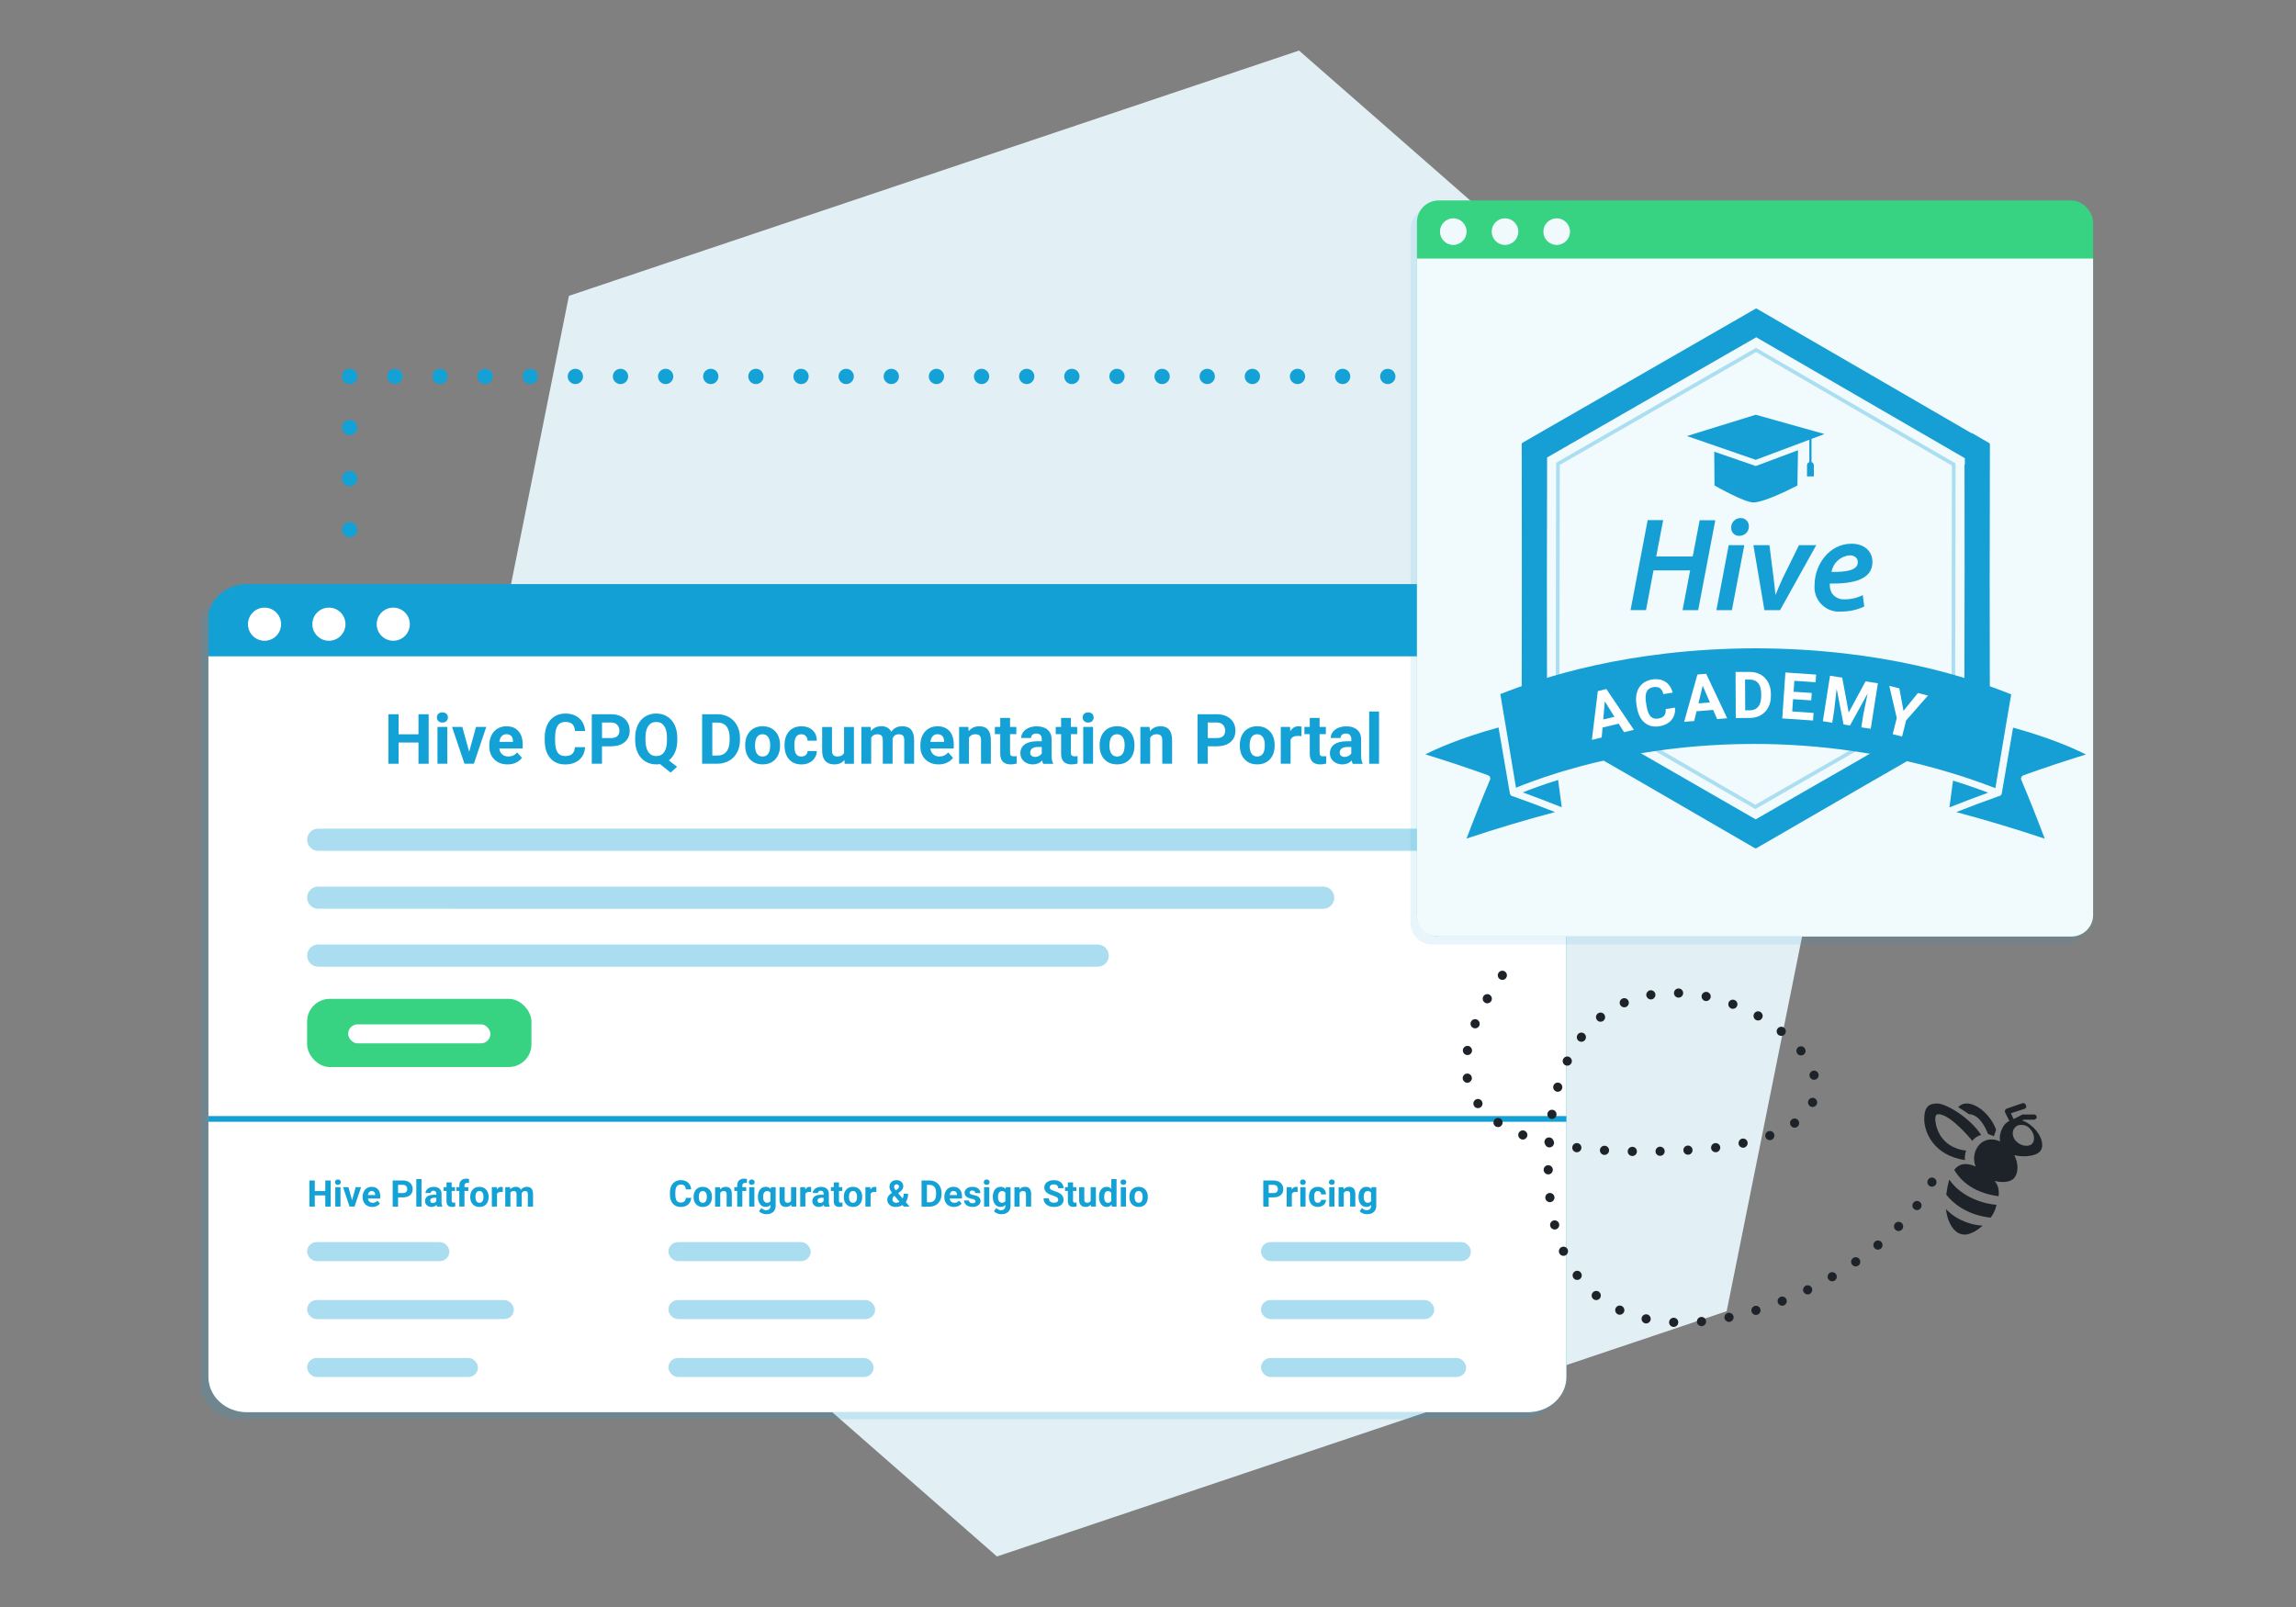 <?xml version="1.0" encoding="UTF-8"?>
<svg xmlns="http://www.w3.org/2000/svg" xmlns:xlink="http://www.w3.org/1999/xlink" id="Layer_1" version="1.1" viewBox="0 0 750 525">
  <rect x="0" y="0" width="750" height="525" fill="#808080" stroke="none"/>
  <defs>
    <style>
      .st0 {
        fill: none;
      }

      .st1 {
        fill: #f0f9fc;
      }

      .st2 {
        isolation: isolate;
        opacity: .1;
      }

      .st3 {
        fill: #f1fafd;
      }

      .st4 {
        fill: #aadef0;
      }

      .st5 {
        fill: #fff;
      }

      .st6 {
        fill: #13a0d5;
      }

      .st7 {
        fill: #159fd4;
      }

      .st8 {
        fill: #13a1d6;
      }

      .st9 {
        fill: #37d282;
      }

      .st10 {
        opacity: .15;
      }

      .st11 {
        fill: #e2f0f6;
      }

      .st12 {
        fill: #a9ddef;
      }

      .st13 {
        fill: #1e2329;
      }

      .st14 {
        clip-path: url(#clippath);
      }
    </style>
    <clipPath id="clippath">
      <rect class="st0" x="65.64" y="193.04" width="443.59" height="270.55"></rect>
    </clipPath>
  </defs>
  <g id="hexa">
    <path class="st11" d="M185.84,96.65L424.34,16.52l189.22,165.73-49.53,246.11-238.37,80.13-189.22-165.73,49.4-246.11Z"></path>
  </g>
  <g>
    <g id="Group_8425" class="st10">
      <g id="Group_8424">
        <g class="st14">
          <g id="Group_8423">
            <g id="Path_16850">
              <path class="st8" d="M509.23,204.54v247.55c0,6.35-5.64,11.5-12.59,11.5H78.23c-6.95,0-12.59-5.15-12.59-11.5v-247.55c0-6.35,5.64-11.5,12.59-11.5h418.42c6.95,0,12.59,5.15,12.59,11.5"></path>
            </g>
            <g id="Path_16851">
              <path class="st8" d="M509.23,216.66v235.44c0,6.35-5.64,11.5-12.59,11.5H78.23c-6.95,0-12.59-5.15-12.59-11.5v-235.44h443.59Z"></path>
            </g>
            <g id="Path_16852">
              <path class="st8" d="M89.38,205.01c0,2.73-2.42,4.95-5.41,4.95s-5.41-2.21-5.41-4.95,2.42-4.95,5.41-4.95,5.41,2.21,5.41,4.95h0"></path>
            </g>
            <g id="Path_16853">
              <path class="st8" d="M110.41,205.01c0,2.73-2.42,4.95-5.41,4.95s-5.41-2.21-5.41-4.95,2.42-4.95,5.41-4.95h0c2.99,0,5.41,2.21,5.41,4.95h0"></path>
            </g>
            <g id="Path_16854">
              <path class="st8" d="M131.44,205.01c0,2.73-2.42,4.95-5.41,4.95s-5.41-2.21-5.41-4.95,2.42-4.95,5.41-4.95h0c2.99,0,5.41,2.21,5.41,4.95h0"></path>
            </g>
          </g>
        </g>
      </g>
    </g>
    <g id="Path_16855">
      <path class="st6" d="M511.67,202.31v247.55c0,6.35-5.64,11.5-12.59,11.5H80.67c-6.95,0-12.59-5.15-12.59-11.5v-247.55c0-6.35,5.64-11.5,12.59-11.5h418.42c6.95,0,12.59,5.15,12.59,11.5"></path>
    </g>
    <g id="Path_16856">
      <path class="st5" d="M511.67,214.43v235.44c0,6.35-5.64,11.5-12.59,11.5H80.67c-6.95,0-12.59-5.15-12.59-11.5v-235.44h443.59Z"></path>
    </g>
    <g id="Path_16857">
      <path class="st5" d="M91.82,203.92c0,2.99-2.42,5.41-5.41,5.41s-5.41-2.42-5.41-5.41,2.42-5.41,5.41-5.41,5.41,2.42,5.41,5.41h0"></path>
    </g>
    <g id="Path_16858">
      <path class="st5" d="M112.85,203.92c0,2.99-2.42,5.41-5.41,5.41s-5.41-2.42-5.41-5.41,2.42-5.41,5.41-5.41h0c2.99,0,5.41,2.42,5.41,5.41h0"></path>
    </g>
    <g id="Path_16859">
      <path class="st5" d="M133.87,203.92c0,2.99-2.42,5.41-5.41,5.41s-5.41-2.42-5.41-5.41,2.42-5.41,5.41-5.41h0c2.99,0,5.41,2.42,5.41,5.41h0"></path>
    </g>
  </g>
  <g>
    <path class="st8" d="M140.03,249.51h-3.33v-6.93h-6.5v6.93h-3.33v-16.17h3.33v6.55h6.5v-6.55h3.33v16.17Z"></path>
    <path class="st8" d="M142.71,234.39c0-.48.16-.88.48-1.19.32-.31.76-.47,1.32-.47s.98.16,1.31.47c.33.31.49.71.49,1.19s-.17.89-.49,1.2c-.33.31-.76.47-1.31.47s-.98-.16-1.3-.47c-.33-.31-.49-.71-.49-1.2ZM146.12,249.51h-3.22v-12.02h3.22v12.02Z"></path>
    <path class="st8" d="M153.26,245.59l2.23-8.1h3.35l-4.05,12.02h-3.07l-4.05-12.02h3.35l2.23,8.1Z"></path>
    <path class="st8" d="M165.79,249.73c-1.76,0-3.2-.54-4.3-1.62-1.11-1.08-1.66-2.52-1.66-4.32v-.31c0-1.21.23-2.29.7-3.24.47-.95,1.13-1.68,1.98-2.2.85-.51,1.83-.77,2.93-.77,1.64,0,2.94.52,3.88,1.55.94,1.04,1.42,2.51,1.42,4.41v1.31h-7.65c.1.79.42,1.41.94,1.89.52.47,1.18.71,1.98.71,1.24,0,2.2-.45,2.9-1.34l1.58,1.77c-.48.68-1.13,1.21-1.96,1.59-.82.38-1.73.57-2.73.57ZM165.42,239.86c-.64,0-1.15.21-1.55.65-.4.43-.65,1.05-.76,1.85h4.46v-.26c-.01-.71-.21-1.27-.58-1.66-.37-.39-.9-.58-1.58-.58Z"></path>
    <path class="st8" d="M191.12,244.13c-.13,1.74-.77,3.11-1.93,4.11-1.16,1-2.69,1.5-4.58,1.5-2.07,0-3.7-.7-4.89-2.09-1.19-1.4-1.78-3.31-1.78-5.75v-.99c0-1.56.27-2.92.82-4.11s1.33-2.09,2.35-2.73c1.02-.63,2.2-.95,3.55-.95,1.87,0,3.37.5,4.51,1.5,1.14,1,1.8,2.4,1.98,4.21h-3.33c-.08-1.04-.37-1.8-.87-2.27-.5-.47-1.26-.71-2.28-.71-1.11,0-1.94.4-2.49,1.19-.55.8-.83,2.03-.85,3.7v1.22c0,1.75.26,3.02.79,3.83.53.81,1.36,1.21,2.5,1.21,1.03,0,1.8-.24,2.3-.71.51-.47.8-1.2.87-2.18h3.33Z"></path>
    <path class="st8" d="M196.64,243.81v5.7h-3.33v-16.17h6.31c1.21,0,2.28.22,3.2.67s1.63,1.08,2.13,1.89.74,1.75.74,2.79c0,1.58-.54,2.83-1.63,3.75-1.08.91-2.59,1.37-4.5,1.37h-2.92ZM196.64,241.12h2.98c.88,0,1.55-.21,2.02-.62s.69-1.01.69-1.78-.23-1.43-.7-1.92c-.47-.49-1.11-.74-1.93-.76h-3.05v5.08Z"></path>
    <path class="st8" d="M221.24,241.79c0,1.51-.24,2.82-.73,3.94-.49,1.12-1.17,2.01-2.03,2.68l2.69,2.11-2.12,1.88-3.44-2.77c-.39.07-.8.1-1.22.1-1.34,0-2.54-.32-3.59-.97s-1.87-1.56-2.44-2.76c-.58-1.2-.87-2.57-.88-4.13v-.8c0-1.59.29-2.99.86-4.2.57-1.21,1.38-2.14,2.43-2.79,1.05-.65,2.25-.97,3.59-.97s2.54.32,3.59.97c1.05.65,1.86,1.58,2.43,2.79.57,1.21.86,2.61.86,4.19v.72ZM217.87,241.06c0-1.7-.3-2.98-.91-3.87s-1.47-1.32-2.6-1.32-1.98.43-2.59,1.3c-.61.87-.92,2.15-.92,3.83v.79c0,1.65.3,2.93.91,3.84.61.91,1.48,1.37,2.62,1.37s1.98-.44,2.58-1.32c.6-.88.9-2.16.91-3.84v-.79Z"></path>
    <path class="st8" d="M229.35,249.51v-16.17h4.98c1.42,0,2.69.32,3.81.96,1.12.64,2,1.55,2.63,2.73.63,1.18.94,2.52.94,4.03v.74c0,1.5-.31,2.84-.93,4.01s-1.49,2.08-2.62,2.72c-1.13.64-2.4.97-3.81.98h-5.01ZM232.68,236.04v10.8h1.61c1.3,0,2.3-.43,2.99-1.28s1.04-2.07,1.06-3.65v-.85c0-1.64-.34-2.89-1.02-3.74-.68-.85-1.68-1.27-2.99-1.27h-1.64Z"></path>
    <path class="st8" d="M243.42,243.39c0-1.19.23-2.25.69-3.19.46-.93,1.12-1.65,1.98-2.17.86-.51,1.86-.77,3-.77,1.62,0,2.95.5,3.97,1.49s1.6,2.34,1.72,4.04l.02.82c0,1.84-.51,3.32-1.54,4.44s-2.41,1.67-4.14,1.67-3.12-.55-4.15-1.67c-1.03-1.11-1.55-2.62-1.55-4.53v-.14ZM246.63,243.62c0,1.14.21,2.01.64,2.62s1.04.91,1.84.91,1.38-.3,1.82-.89c.44-.6.66-1.55.66-2.87,0-1.12-.22-1.99-.66-2.6-.44-.62-1.05-.92-1.84-.92s-1.39.31-1.82.92c-.43.61-.64,1.56-.64,2.84Z"></path>
    <path class="st8" d="M261.78,247.15c.59,0,1.07-.16,1.44-.49.37-.33.56-.76.58-1.3h3.01c0,.82-.23,1.56-.67,2.24s-1.04,1.2-1.79,1.58-1.6.56-2.52.56c-1.72,0-3.07-.55-4.06-1.64s-1.49-2.6-1.49-4.53v-.21c0-1.85.49-3.33,1.48-4.43.99-1.1,2.34-1.65,4.05-1.65,1.5,0,2.71.43,3.62,1.28.91.86,1.37,1.99,1.38,3.42h-3.01c-.01-.63-.21-1.13-.58-1.52s-.86-.59-1.47-.59c-.75,0-1.31.27-1.69.82-.38.54-.57,1.43-.57,2.65v.33c0,1.24.19,2.13.57,2.67.38.54.95.81,1.72.81Z"></path>
    <path class="st8" d="M275.84,248.29c-.79.96-1.89,1.44-3.29,1.44-1.29,0-2.27-.37-2.95-1.11s-1.02-1.83-1.04-3.25v-7.88h3.21v7.77c0,1.25.57,1.88,1.71,1.88s1.84-.38,2.24-1.13v-8.52h3.22v12.02h-3.02l-.09-1.22Z"></path>
    <path class="st8" d="M284.38,237.49l.1,1.34c.85-1.04,2-1.57,3.45-1.57,1.55,0,2.61.61,3.19,1.83.84-1.22,2.05-1.83,3.61-1.83,1.3,0,2.27.38,2.91,1.14.64.76.96,1.9.96,3.43v7.67h-3.22v-7.66c0-.68-.13-1.18-.4-1.49s-.74-.47-1.41-.47c-.96,0-1.63.46-2,1.38v8.25s-3.2,0-3.2,0v-7.65c0-.7-.14-1.2-.41-1.51-.27-.31-.74-.47-1.4-.47-.91,0-1.57.38-1.98,1.13v8.5h-3.21v-12.02h3.01Z"></path>
    <path class="st8" d="M306.6,249.73c-1.76,0-3.2-.54-4.3-1.62-1.11-1.08-1.66-2.52-1.66-4.32v-.31c0-1.21.23-2.29.7-3.24.47-.95,1.13-1.68,1.98-2.2.85-.51,1.83-.77,2.93-.77,1.64,0,2.94.52,3.88,1.55.94,1.04,1.42,2.51,1.42,4.41v1.31h-7.65c.1.79.42,1.41.94,1.89.52.47,1.18.71,1.98.71,1.24,0,2.2-.45,2.9-1.34l1.58,1.77c-.48.68-1.13,1.21-1.96,1.59-.82.38-1.73.57-2.73.57ZM306.23,239.86c-.64,0-1.15.21-1.55.65-.4.43-.65,1.05-.76,1.85h4.46v-.26c-.01-.71-.21-1.27-.58-1.66-.37-.39-.9-.58-1.58-.58Z"></path>
    <path class="st8" d="M316.32,237.49l.1,1.39c.86-1.07,2.01-1.61,3.45-1.61,1.27,0,2.22.37,2.84,1.12.62.75.94,1.87.96,3.35v7.76h-3.21v-7.69c0-.68-.15-1.18-.44-1.48-.3-.31-.79-.46-1.48-.46-.9,0-1.58.39-2.03,1.16v8.47h-3.21v-12.02h3.02Z"></path>
    <path class="st8" d="M329.94,234.54v2.95h2.05v2.35h-2.05v6c0,.44.08.76.25.96.17.19.5.29.98.29.36,0,.67-.03.94-.08v2.43c-.63.19-1.28.29-1.94.29-2.25,0-3.4-1.14-3.44-3.41v-6.48h-1.75v-2.35h1.75v-2.95h3.21Z"></path>
    <path class="st8" d="M340.75,249.51c-.15-.29-.25-.65-.32-1.08-.78.87-1.79,1.3-3.03,1.3-1.18,0-2.15-.34-2.93-1.02-.77-.68-1.16-1.54-1.16-2.58,0-1.27.47-2.25,1.42-2.93.94-.68,2.31-1.03,4.09-1.03h1.48v-.69c0-.56-.14-1-.43-1.33-.29-.33-.73-.5-1.35-.5-.54,0-.96.13-1.27.39-.31.26-.46.61-.46,1.07h-3.21c0-.7.21-1.34.64-1.93.43-.59,1.04-1.06,1.82-1.39s1.67-.5,2.64-.5c1.48,0,2.66.37,3.53,1.12s1.3,1.79,1.3,3.14v5.21c0,1.14.17,2,.48,2.59v.19h-3.24ZM338.1,247.28c.47,0,.91-.11,1.31-.32.4-.21.7-.49.89-.85v-2.07h-1.2c-1.61,0-2.46.56-2.57,1.67v.19c-.01.4.13.73.41.99.28.26.67.39,1.16.39Z"></path>
    <path class="st8" d="M349.82,234.54v2.95h2.05v2.35h-2.05v6c0,.44.08.76.25.96.17.19.5.29.98.29.36,0,.67-.03.94-.08v2.43c-.63.19-1.28.29-1.94.29-2.25,0-3.4-1.14-3.44-3.41v-6.48h-1.75v-2.35h1.75v-2.95h3.21Z"></path>
    <path class="st8" d="M353.65,234.39c0-.48.16-.88.48-1.19.32-.31.76-.47,1.32-.47s.98.16,1.31.47c.33.31.49.71.49,1.19s-.17.89-.49,1.2c-.33.31-.76.47-1.31.47s-.98-.16-1.3-.47c-.33-.31-.49-.71-.49-1.2ZM357.06,249.51h-3.22v-12.02h3.22v12.02Z"></path>
    <path class="st8" d="M359.2,243.39c0-1.19.23-2.25.69-3.19.46-.93,1.12-1.65,1.98-2.17.86-.51,1.86-.77,3-.77,1.62,0,2.95.5,3.97,1.49s1.6,2.34,1.72,4.04l.02.82c0,1.84-.51,3.32-1.54,4.44s-2.41,1.67-4.14,1.67-3.12-.55-4.15-1.67c-1.03-1.11-1.55-2.62-1.55-4.53v-.14ZM362.41,243.62c0,1.14.21,2.01.64,2.62s1.04.91,1.84.91,1.38-.3,1.82-.89c.44-.6.66-1.55.66-2.87,0-1.12-.22-1.99-.66-2.6-.44-.62-1.05-.92-1.84-.92s-1.39.31-1.82.92c-.43.61-.64,1.56-.64,2.84Z"></path>
    <path class="st8" d="M375.52,237.49l.1,1.39c.86-1.07,2.01-1.61,3.45-1.61,1.27,0,2.22.37,2.84,1.12.62.75.94,1.87.96,3.35v7.76h-3.21v-7.69c0-.68-.15-1.18-.44-1.48-.3-.31-.79-.46-1.48-.46-.9,0-1.58.39-2.03,1.16v8.47h-3.21v-12.02h3.02Z"></path>
    <path class="st8" d="M394.51,243.81v5.7h-3.33v-16.17h6.31c1.21,0,2.28.22,3.2.67s1.63,1.08,2.13,1.89.74,1.75.74,2.79c0,1.58-.54,2.83-1.63,3.75-1.08.91-2.59,1.37-4.5,1.37h-2.92ZM394.51,241.12h2.98c.88,0,1.55-.21,2.02-.62s.69-1.01.69-1.78-.23-1.43-.7-1.92c-.47-.49-1.11-.74-1.93-.76h-3.05v5.08Z"></path>
    <path class="st8" d="M404.99,243.39c0-1.19.23-2.25.69-3.19.46-.93,1.12-1.65,1.98-2.17.86-.51,1.86-.77,3-.77,1.62,0,2.95.5,3.97,1.49s1.6,2.34,1.72,4.04l.02.82c0,1.84-.51,3.32-1.54,4.44s-2.41,1.67-4.14,1.67-3.12-.55-4.15-1.67c-1.03-1.11-1.55-2.62-1.55-4.53v-.14ZM408.2,243.62c0,1.14.21,2.01.64,2.62s1.04.91,1.84.91,1.38-.3,1.82-.89c.44-.6.66-1.55.66-2.87,0-1.12-.22-1.99-.66-2.6-.44-.62-1.05-.92-1.84-.92s-1.39.31-1.82.92c-.43.61-.64,1.56-.64,2.84Z"></path>
    <path class="st8" d="M425.11,240.5c-.44-.06-.82-.09-1.15-.09-1.21,0-2.01.41-2.39,1.23v7.86h-3.21v-12.02h3.03l.09,1.43c.64-1.1,1.54-1.65,2.68-1.65.36,0,.69.05,1,.14l-.04,3.09Z"></path>
    <path class="st8" d="M431.05,234.54v2.95h2.05v2.35h-2.05v6c0,.44.08.76.25.96.17.19.5.29.98.29.36,0,.67-.03.94-.08v2.43c-.63.19-1.28.29-1.94.29-2.25,0-3.4-1.14-3.44-3.41v-6.48h-1.75v-2.35h1.75v-2.95h3.21Z"></path>
    <path class="st8" d="M441.86,249.51c-.15-.29-.25-.65-.32-1.08-.78.87-1.79,1.3-3.03,1.3-1.18,0-2.15-.34-2.93-1.02-.77-.68-1.16-1.54-1.16-2.58,0-1.27.47-2.25,1.42-2.93.94-.68,2.31-1.03,4.09-1.03h1.48v-.69c0-.56-.14-1-.43-1.33-.29-.33-.73-.5-1.35-.5-.54,0-.96.13-1.27.39-.31.26-.46.61-.46,1.07h-3.21c0-.7.21-1.34.64-1.93.43-.59,1.04-1.06,1.82-1.39s1.67-.5,2.64-.5c1.48,0,2.66.37,3.53,1.12s1.3,1.79,1.3,3.14v5.21c0,1.14.17,2,.48,2.59v.19h-3.24ZM439.2,247.28c.47,0,.91-.11,1.31-.32.4-.21.7-.49.89-.85v-2.07h-1.2c-1.61,0-2.46.56-2.57,1.67v.19c-.01.4.13.73.41.99.28.26.67.39,1.16.39Z"></path>
    <path class="st8" d="M450.47,249.51h-3.22v-17.06h3.22v17.06Z"></path>
  </g>
  <g>
    <path class="st12" d="M103.96,270.71h371.83c2-.02,3.63,1.59,3.64,3.59,0,.02,0,.04,0,.05h0c0,2-1.62,3.62-3.62,3.62,0,0-.02,0-.03,0H103.96c-2,0-3.63-1.62-3.64-3.62h0c0-2.01,1.63-3.64,3.64-3.64Z"></path>
    <path class="st12" d="M103.96,289.66h328.25c1.98-.03,3.61,1.55,3.64,3.54,0,.02,0,.04,0,.05h0c.02,2-1.59,3.63-3.59,3.64-.02,0-.04,0-.05,0H103.96c-2.01,0-3.64-1.63-3.64-3.64h0c.01-1.99,1.63-3.6,3.62-3.62l.03.03Z"></path>
    <path class="st12" d="M103.96,308.59h254.59c1.98-.03,3.61,1.55,3.64,3.54,0,.02,0,.04,0,.05h0c.02,2-1.59,3.63-3.59,3.64-.02,0-.04,0-.05,0H103.96c-2.01,0-3.64-1.63-3.64-3.64h0c.01-1.99,1.63-3.6,3.62-3.62l.03.03Z"></path>
    <g>
      <rect class="st9" x="100.32" y="326.32" width="73.28" height="22.28" rx="7.43" ry="7.43"></rect>
      <rect class="st5" x="113.72" y="334.65" width="46.48" height="6.21" rx="3.11" ry="3.11"></rect>
    </g>
  </g>
  <rect class="st6" x="68.08" y="364.61" width="443.59" height="1.87"></rect>
  <g>
    <g>
      <path class="st8" d="M108.02,394.19h-1.76v-3.66h-3.43v3.66h-1.76v-8.53h1.76v3.46h3.43v-3.46h1.76v8.53Z"></path>
      <path class="st8" d="M109.43,386.21c0-.25.08-.46.25-.63s.4-.25.69-.25.52.08.69.25.26.37.26.63-.09.47-.26.63-.4.25-.69.25-.51-.08-.69-.25-.26-.38-.26-.63ZM111.23,394.19h-1.7v-6.34h1.7v6.34Z"></path>
      <path class="st8" d="M115,392.12l1.18-4.27h1.77l-2.14,6.34h-1.62l-2.14-6.34h1.77l1.18,4.27Z"></path>
      <path class="st8" d="M121.61,394.31c-.93,0-1.69-.29-2.27-.86s-.88-1.33-.88-2.28v-.16c0-.64.12-1.21.37-1.71s.59-.89,1.05-1.16.97-.41,1.54-.41c.87,0,1.55.27,2.05.82s.75,1.32.75,2.33v.69h-4.04c.05.41.22.75.5,1s.62.38,1.05.38c.65,0,1.16-.24,1.53-.71l.83.93c-.25.36-.6.64-1.03.84s-.91.3-1.44.3ZM121.41,389.1c-.34,0-.61.11-.82.34s-.34.55-.4.98h2.36v-.14c0-.38-.11-.67-.3-.87s-.47-.31-.83-.31Z"></path>
      <path class="st8" d="M130.03,391.18v3.01h-1.76v-8.53h3.33c.64,0,1.2.12,1.69.35s.86.57,1.12,1,.39.92.39,1.47c0,.84-.29,1.5-.86,1.98s-1.36.72-2.38.72h-1.54ZM130.03,389.76h1.57c.46,0,.82-.11,1.06-.33s.37-.53.37-.94-.12-.76-.37-1.01-.59-.39-1.02-.4h-1.61v2.68Z"></path>
      <path class="st8" d="M137.69,394.19h-1.7v-9h1.7v9Z"></path>
      <path class="st8" d="M142.76,394.19c-.08-.15-.13-.34-.17-.57-.41.46-.94.69-1.6.69-.62,0-1.14-.18-1.54-.54s-.61-.81-.61-1.36c0-.67.25-1.19.75-1.55s1.22-.54,2.16-.54h.78v-.36c0-.29-.08-.53-.23-.7s-.39-.26-.71-.26c-.29,0-.51.07-.67.21s-.24.32-.24.56h-1.69c0-.37.11-.71.34-1.02s.55-.56.96-.74.88-.27,1.39-.27c.78,0,1.4.2,1.86.59s.69.94.69,1.66v2.75c0,.6.09,1.06.25,1.37v.1h-1.71ZM141.36,393.01c.25,0,.48-.06.69-.17s.37-.26.47-.45v-1.09h-.63c-.85,0-1.3.29-1.35.88v.1c0,.21.07.38.22.52s.35.21.61.21Z"></path>
      <path class="st8" d="M147.55,386.29v1.56h1.08v1.24h-1.08v3.16c0,.23.04.4.13.5s.26.15.52.15c.19,0,.35-.01.5-.04v1.28c-.33.1-.67.15-1.03.15-1.19,0-1.79-.6-1.82-1.8v-3.42h-.93v-1.24h.93v-1.56h1.69Z"></path>
      <path class="st8" d="M150.04,394.19v-5.1h-.94v-1.24h.94v-.54c0-.71.2-1.26.61-1.66s.98-.59,1.71-.59c.23,0,.52.04.86.12l-.02,1.31c-.14-.04-.31-.05-.52-.05-.64,0-.96.3-.96.9v.51h1.26v1.24h-1.26v5.1h-1.7Z"></path>
      <path class="st8" d="M153.61,390.96c0-.63.12-1.19.36-1.68s.59-.87,1.05-1.14.98-.4,1.58-.4c.86,0,1.55.26,2.09.79s.84,1.23.91,2.13v.43c.01.97-.26,1.75-.8,2.34s-1.27.88-2.19.88-1.64-.29-2.19-.88-.82-1.38-.82-2.39v-.08ZM155.31,391.08c0,.6.11,1.06.34,1.38.23.32.55.48.97.48s.73-.16.96-.47c.23-.31.35-.82.35-1.51,0-.59-.12-1.05-.35-1.37-.23-.33-.55-.49-.97-.49s-.73.16-.96.48c-.23.32-.34.82-.34,1.5Z"></path>
      <path class="st8" d="M164.22,389.44c-.23-.03-.43-.05-.61-.05-.64,0-1.06.22-1.26.65v4.15h-1.69v-6.34h1.6l.05.76c.34-.58.81-.87,1.41-.87.19,0,.36.03.53.08l-.02,1.63Z"></path>
      <path class="st8" d="M166.63,387.85l.05.71c.45-.55,1.06-.83,1.82-.83.82,0,1.38.32,1.68.97.45-.64,1.08-.97,1.9-.97.69,0,1.2.2,1.54.6s.5,1,.5,1.81v4.05h-1.7v-4.04c0-.36-.07-.62-.21-.79s-.39-.25-.74-.25c-.51,0-.86.24-1.05.73v4.35s-1.69,0-1.69,0v-4.04c0-.37-.07-.63-.22-.8s-.39-.25-.74-.25c-.48,0-.83.2-1.04.6v4.48h-1.69v-6.34h1.59Z"></path>
    </g>
    <g>
      <path class="st8" d="M225.79,391.35c-.07.92-.41,1.64-1.02,2.17s-1.42.79-2.42.79c-1.09,0-1.95-.37-2.58-1.1s-.94-1.75-.94-3.03v-.52c0-.82.14-1.54.43-2.17s.7-1.1,1.24-1.44,1.16-.5,1.87-.5c.98,0,1.78.26,2.38.79s.95,1.27,1.04,2.22h-1.76c-.04-.55-.2-.95-.46-1.2s-.67-.37-1.2-.37c-.59,0-1.02.21-1.32.63s-.44,1.07-.45,1.95v.64c0,.92.14,1.6.42,2.02s.72.64,1.32.64c.54,0,.95-.12,1.22-.37s.42-.63.46-1.15h1.76Z"></path>
      <path class="st8" d="M226.57,390.96c0-.63.12-1.19.36-1.68s.59-.87,1.05-1.14.98-.4,1.58-.4c.86,0,1.55.26,2.09.79s.84,1.23.91,2.13v.43c.01.97-.26,1.75-.8,2.34s-1.27.88-2.19.88-1.64-.29-2.19-.88-.82-1.38-.82-2.39v-.08ZM228.27,391.08c0,.6.11,1.06.34,1.38.23.32.55.48.97.48s.73-.16.96-.47c.23-.31.35-.82.35-1.51,0-.59-.12-1.05-.35-1.37-.23-.33-.55-.49-.97-.49s-.73.16-.96.48c-.23.32-.34.82-.34,1.5Z"></path>
      <path class="st8" d="M235.18,387.85l.05.73c.45-.57,1.06-.85,1.82-.85.67,0,1.17.2,1.5.59s.5.98.5,1.77v4.1h-1.69v-4.05c0-.36-.08-.62-.23-.78s-.42-.24-.78-.24c-.48,0-.83.2-1.07.61v4.47h-1.69v-6.34h1.59Z"></path>
      <path class="st8" d="M240.81,394.19v-5.1h-.94v-1.24h.94v-.54c0-.71.2-1.26.61-1.66s.98-.59,1.71-.59c.23,0,.52.04.86.12l-.02,1.31c-.14-.04-.31-.05-.52-.05-.64,0-.96.3-.96.9v.51h1.26v1.24h-1.26v5.1h-1.7Z"></path>
      <path class="st8" d="M244.63,386.21c0-.25.08-.46.25-.63s.4-.25.69-.25.52.08.69.25.26.37.26.63-.09.47-.26.63-.4.25-.69.25-.51-.08-.69-.25-.26-.38-.26-.63ZM246.43,394.19h-1.7v-6.34h1.7v6.34Z"></path>
      <path class="st8" d="M247.58,390.97c0-.97.23-1.76.69-2.35s1.09-.89,1.87-.89c.7,0,1.24.24,1.62.71l.07-.6h1.54v6.13c0,.55-.13,1.04-.38,1.45s-.61.72-1.06.94-.99.32-1.61.32c-.46,0-.92-.09-1.36-.28s-.78-.42-1-.72l.75-1.03c.42.47.93.71,1.54.71.45,0,.8-.12,1.05-.36s.38-.58.38-1.02v-.34c-.39.44-.9.66-1.54.66-.76,0-1.38-.3-1.85-.89s-.71-1.39-.71-2.37v-.07ZM249.27,391.1c0,.58.12,1.03.35,1.35.23.33.55.49.95.49.52,0,.88-.19,1.11-.58v-2.67c-.23-.39-.59-.58-1.1-.58-.41,0-.73.17-.96.5-.23.33-.35.83-.35,1.49Z"></path>
      <path class="st8" d="M258.47,393.54c-.42.51-1,.76-1.73.76-.68,0-1.2-.2-1.56-.59s-.54-.96-.55-1.72v-4.15h1.69v4.1c0,.66.3.99.9.99s.97-.2,1.18-.6v-4.49h1.7v6.34h-1.59l-.05-.64Z"></path>
      <path class="st8" d="M264.95,389.44c-.23-.03-.43-.05-.61-.05-.64,0-1.06.22-1.26.65v4.15h-1.69v-6.34h1.6l.05.76c.34-.58.81-.87,1.41-.87.19,0,.36.03.53.08l-.02,1.63Z"></path>
      <path class="st8" d="M269.27,394.19c-.08-.15-.13-.34-.17-.57-.41.46-.94.69-1.6.69-.62,0-1.14-.18-1.54-.54s-.61-.81-.61-1.36c0-.67.25-1.19.75-1.55s1.22-.54,2.16-.54h.78v-.36c0-.29-.08-.53-.23-.7s-.39-.26-.71-.26c-.29,0-.51.07-.67.21s-.24.32-.24.56h-1.69c0-.37.11-.71.34-1.02s.55-.56.96-.74.88-.27,1.39-.27c.78,0,1.4.2,1.86.59s.69.94.69,1.66v2.75c0,.6.09,1.06.25,1.37v.1h-1.71ZM267.87,393.01c.25,0,.48-.06.69-.17s.37-.26.47-.45v-1.09h-.63c-.85,0-1.3.29-1.35.88v.1c0,.21.07.38.22.52s.35.21.61.21Z"></path>
      <path class="st8" d="M274.05,386.29v1.56h1.08v1.24h-1.08v3.16c0,.23.04.4.13.5s.26.15.52.15c.19,0,.35-.01.5-.04v1.28c-.33.1-.67.15-1.03.15-1.19,0-1.79-.6-1.82-1.8v-3.42h-.93v-1.24h.93v-1.56h1.69Z"></path>
      <path class="st8" d="M275.64,390.96c0-.63.12-1.19.36-1.68s.59-.87,1.05-1.14.98-.4,1.58-.4c.86,0,1.55.26,2.09.79s.84,1.23.91,2.13v.43c.01.97-.26,1.75-.8,2.34s-1.27.88-2.19.88-1.64-.29-2.19-.88-.82-1.38-.82-2.39v-.08ZM277.33,391.08c0,.6.11,1.06.34,1.38.23.32.55.48.97.48s.73-.16.96-.47c.23-.31.35-.82.35-1.51,0-.59-.12-1.05-.35-1.37-.23-.33-.55-.49-.97-.49s-.73.16-.96.48c-.23.32-.34.82-.34,1.5Z"></path>
      <path class="st8" d="M286.25,389.44c-.23-.03-.43-.05-.61-.05-.64,0-1.06.22-1.26.65v4.15h-1.69v-6.34h1.6l.05.76c.34-.58.81-.87,1.41-.87.19,0,.36.03.53.08l-.02,1.63Z"></path>
      <path class="st8" d="M289.82,391.89c0-.39.11-.76.33-1.1s.63-.71,1.22-1.12c-.25-.34-.45-.66-.6-.96s-.22-.61-.22-.93c0-.66.21-1.2.63-1.62s.99-.62,1.7-.62c.64,0,1.16.19,1.57.57s.61.85.61,1.42c0,.68-.34,1.28-1.03,1.8l-.66.47,1.47,1.71c.23-.45.35-.95.35-1.5h1.44c0,1.11-.26,2.01-.77,2.7l1.28,1.48h-1.92l-.44-.5c-.63.41-1.35.62-2.17.62s-1.52-.22-2.03-.67-.76-1.03-.76-1.75ZM292.69,392.94c.41,0,.79-.11,1.15-.34l-1.68-1.94-.12.09c-.35.3-.52.64-.52,1.05,0,.34.11.61.33.83.22.21.5.32.85.32ZM292.07,387.76c0,.29.17.66.52,1.11l.45-.3c.23-.15.39-.29.48-.43s.13-.31.13-.5-.07-.37-.22-.51-.33-.22-.56-.22c-.24,0-.44.08-.58.23s-.22.36-.22.62Z"></path>
      <path class="st8" d="M301.03,394.19v-8.53h2.62c.75,0,1.42.17,2.01.51s1.05.82,1.39,1.44.5,1.33.5,2.12v.39c0,.79-.16,1.5-.49,2.12s-.79,1.1-1.38,1.44-1.26.51-2.01.52h-2.64ZM302.79,387.08v5.7h.85c.69,0,1.21-.22,1.58-.67s.55-1.09.56-1.93v-.45c0-.87-.18-1.52-.54-1.97s-.88-.67-1.58-.67h-.87Z"></path>
      <path class="st8" d="M311.63,394.31c-.93,0-1.69-.29-2.27-.86s-.88-1.33-.88-2.28v-.16c0-.64.12-1.21.37-1.71s.59-.89,1.05-1.16.97-.41,1.54-.41c.87,0,1.55.27,2.05.82s.75,1.32.75,2.33v.69h-4.04c.05.41.22.75.5,1s.62.38,1.05.38c.65,0,1.16-.24,1.53-.71l.83.93c-.25.36-.6.64-1.03.84s-.91.3-1.44.3ZM311.44,389.1c-.34,0-.61.11-.82.34s-.34.55-.4.98h2.36v-.14c0-.38-.11-.67-.3-.87s-.47-.31-.83-.31Z"></path>
      <path class="st8" d="M318.64,392.44c0-.21-.1-.37-.31-.49s-.53-.23-.99-.32c-1.51-.32-2.26-.96-2.26-1.92,0-.56.23-1.03.7-1.41s1.08-.57,1.83-.57c.8,0,1.45.19,1.93.57s.72.87.72,1.48h-1.69c0-.24-.08-.44-.23-.6s-.4-.24-.73-.24c-.29,0-.51.06-.66.19s-.23.29-.23.49c0,.19.09.34.27.45s.48.21.9.3.78.18,1.07.28c.89.33,1.34.9,1.34,1.71,0,.58-.25,1.05-.74,1.4s-1.14.54-1.92.54c-.53,0-1-.09-1.42-.28s-.74-.45-.97-.78-.35-.69-.35-1.07h1.61c.02.3.13.53.33.69s.48.24.83.24c.32,0,.57-.06.74-.18s.25-.28.25-.48Z"></path>
      <path class="st8" d="M321.36,386.21c0-.25.08-.46.25-.63s.4-.25.69-.25.52.08.69.25.26.37.26.63-.09.47-.26.63-.4.25-.69.25-.51-.08-.69-.25-.26-.38-.26-.63ZM323.16,394.19h-1.7v-6.34h1.7v6.34Z"></path>
      <path class="st8" d="M324.31,390.97c0-.97.23-1.76.69-2.35s1.09-.89,1.87-.89c.7,0,1.24.24,1.62.71l.07-.6h1.54v6.13c0,.55-.13,1.04-.38,1.45s-.61.72-1.06.94-.99.32-1.61.32c-.46,0-.92-.09-1.36-.28s-.78-.42-1-.72l.75-1.03c.42.47.93.71,1.54.71.45,0,.8-.12,1.05-.36s.38-.58.38-1.02v-.34c-.39.44-.9.66-1.54.66-.76,0-1.38-.3-1.85-.89s-.71-1.39-.71-2.37v-.07ZM326,391.1c0,.58.12,1.03.35,1.35.23.33.55.49.95.49.52,0,.88-.19,1.11-.58v-2.67c-.23-.39-.59-.58-1.1-.58-.41,0-.73.17-.96.5-.23.33-.35.83-.35,1.49Z"></path>
      <path class="st8" d="M332.96,387.85l.05.73c.45-.57,1.06-.85,1.82-.85.67,0,1.17.2,1.5.59s.5.98.5,1.77v4.1h-1.69v-4.05c0-.36-.08-.62-.23-.78s-.42-.24-.78-.24c-.48,0-.83.2-1.07.61v4.47h-1.69v-6.34h1.59Z"></path>
      <path class="st8" d="M345.65,391.95c0-.33-.12-.59-.35-.76s-.66-.37-1.27-.56-1.09-.39-1.45-.58c-.97-.52-1.45-1.23-1.45-2.12,0-.46.13-.87.39-1.23s.63-.64,1.12-.85,1.03-.3,1.64-.3,1.15.11,1.63.33.85.53,1.11.93.4.86.4,1.37h-1.76c0-.39-.12-.69-.37-.91s-.59-.33-1.04-.33-.76.09-1,.27-.36.42-.36.72c0,.28.14.51.42.7s.69.36,1.23.53c1,.3,1.73.67,2.19,1.12s.69,1,.69,1.66c0,.74-.28,1.32-.84,1.74s-1.31.63-2.26.63c-.66,0-1.25-.12-1.79-.36s-.95-.57-1.23-.99-.42-.9-.42-1.45h1.76c0,.94.56,1.41,1.69,1.41.42,0,.74-.08.98-.25s.35-.41.35-.71Z"></path>
      <path class="st8" d="M350.52,386.29v1.56h1.08v1.24h-1.08v3.16c0,.23.04.4.13.5s.26.15.52.15c.19,0,.35-.01.5-.04v1.28c-.33.1-.67.15-1.03.15-1.19,0-1.79-.6-1.82-1.8v-3.42h-.93v-1.24h.93v-1.56h1.69Z"></path>
      <path class="st8" d="M356.34,393.54c-.42.51-1,.76-1.73.76-.68,0-1.2-.2-1.56-.59s-.54-.96-.55-1.72v-4.15h1.69v4.1c0,.66.3.99.9.99s.97-.2,1.18-.6v-4.49h1.7v6.34h-1.59l-.05-.64Z"></path>
      <path class="st8" d="M359,390.97c0-.99.22-1.78.67-2.36s1.05-.88,1.82-.88c.62,0,1.13.23,1.53.69v-3.23h1.7v9h-1.53l-.08-.67c-.42.53-.96.79-1.63.79-.75,0-1.34-.29-1.8-.88s-.68-1.41-.68-2.45ZM360.69,391.1c0,.59.1,1.05.31,1.37.21.32.51.48.9.48.52,0,.89-.22,1.11-.66v-2.51c-.21-.44-.58-.66-1.1-.66-.82,0-1.22.66-1.22,1.99Z"></path>
      <path class="st8" d="M366.01,386.21c0-.25.08-.46.25-.63s.4-.25.69-.25.52.08.69.25.26.37.26.63-.09.47-.26.63-.4.25-.69.25-.51-.08-.69-.25-.26-.38-.26-.63ZM367.81,394.19h-1.7v-6.34h1.7v6.34Z"></path>
      <path class="st8" d="M368.94,390.96c0-.63.12-1.19.36-1.68s.59-.87,1.05-1.14.98-.4,1.58-.4c.86,0,1.55.26,2.09.79s.84,1.23.91,2.13v.43c.01.97-.26,1.75-.8,2.34s-1.27.88-2.19.88-1.64-.29-2.19-.88-.82-1.38-.82-2.39v-.08ZM370.63,391.08c0,.6.11,1.06.34,1.38.23.32.55.48.97.48s.73-.16.96-.47c.23-.31.35-.82.35-1.51,0-.59-.12-1.05-.35-1.37-.23-.33-.55-.49-.97-.49s-.73.16-.96.48c-.23.32-.34.82-.34,1.5Z"></path>
    </g>
    <g>
      <path class="st8" d="M414.42,391.18v3.01h-1.76v-8.53h3.33c.64,0,1.2.12,1.69.35s.86.57,1.12,1,.39.92.39,1.47c0,.84-.29,1.5-.86,1.98s-1.36.72-2.38.72h-1.54ZM414.42,389.76h1.57c.46,0,.82-.11,1.06-.33s.37-.53.37-.94-.12-.76-.37-1.01-.59-.39-1.02-.4h-1.61v2.68Z"></path>
      <path class="st8" d="M423.86,389.44c-.23-.03-.43-.05-.61-.05-.64,0-1.06.22-1.26.65v4.15h-1.69v-6.34h1.6l.05.76c.34-.58.81-.87,1.41-.87.19,0,.36.03.53.08l-.02,1.63Z"></path>
      <path class="st8" d="M424.66,386.21c0-.25.08-.46.25-.63s.4-.25.69-.25.52.08.69.25.26.37.26.63-.09.47-.26.63-.4.25-.69.25-.51-.08-.69-.25-.26-.38-.26-.63ZM426.46,394.19h-1.7v-6.34h1.7v6.34Z"></path>
      <path class="st8" d="M430.49,392.94c.31,0,.57-.09.76-.26s.3-.4.3-.69h1.59c0,.43-.12.82-.35,1.18s-.55.63-.95.83-.84.3-1.33.3c-.91,0-1.62-.29-2.14-.86s-.79-1.37-.79-2.39v-.11c0-.98.26-1.76.78-2.34s1.23-.87,2.14-.87c.79,0,1.43.23,1.91.68s.72,1.05.73,1.8h-1.59c0-.33-.11-.6-.3-.8s-.45-.31-.77-.31c-.39,0-.69.14-.89.43-.2.29-.3.75-.3,1.4v.18c0,.65.1,1.12.3,1.41.2.29.5.43.91.43Z"></path>
      <path class="st8" d="M434.1,386.21c0-.25.08-.46.25-.63s.4-.25.69-.25.52.08.69.25.26.37.26.63-.09.47-.26.63-.4.25-.69.25-.51-.08-.69-.25-.26-.38-.26-.63ZM435.9,394.19h-1.7v-6.34h1.7v6.34Z"></path>
      <path class="st8" d="M438.85,387.85l.05.73c.45-.57,1.06-.85,1.82-.85.67,0,1.17.2,1.5.59s.5.98.5,1.77v4.1h-1.69v-4.05c0-.36-.08-.62-.23-.78s-.42-.24-.78-.24c-.48,0-.83.2-1.07.61v4.47h-1.69v-6.34h1.59Z"></path>
      <path class="st8" d="M443.77,390.97c0-.97.23-1.76.69-2.35s1.09-.89,1.87-.89c.7,0,1.24.24,1.62.71l.07-.6h1.54v6.13c0,.55-.13,1.04-.38,1.45s-.61.72-1.06.94-.99.32-1.61.32c-.46,0-.92-.09-1.36-.28s-.78-.42-1-.72l.75-1.03c.42.47.93.71,1.54.71.45,0,.8-.12,1.05-.36s.38-.58.38-1.02v-.34c-.39.44-.9.66-1.54.66-.76,0-1.38-.3-1.85-.89s-.71-1.39-.71-2.37v-.07ZM445.46,391.1c0,.58.12,1.03.35,1.35.23.33.55.49.95.49.52,0,.88-.19,1.11-.58v-2.67c-.23-.39-.59-.58-1.1-.58-.41,0-.73.17-.96.5-.23.33-.35.83-.35,1.49Z"></path>
    </g>
    <g>
      <rect class="st12" x="100.32" y="424.72" width="67.53" height="6.21" rx="3.11" ry="3.11"></rect>
      <rect class="st12" x="100.32" y="443.65" width="55.81" height="6.21" rx="3.11" ry="3.11"></rect>
      <rect class="st12" x="100.32" y="405.79" width="46.48" height="6.21" rx="3.11" ry="3.11"></rect>
    </g>
    <g>
      <rect class="st12" x="218.34" y="424.72" width="67.53" height="6.21" rx="3.11" ry="3.11"></rect>
      <rect class="st12" x="218.34" y="443.65" width="67.03" height="6.21" rx="3.11" ry="3.11"></rect>
      <rect class="st12" x="218.34" y="405.79" width="46.48" height="6.21" rx="3.11" ry="3.11"></rect>
    </g>
    <g>
      <rect class="st12" x="411.9" y="424.72" width="56.6" height="6.21" rx="3.11" ry="3.11"></rect>
      <rect class="st12" x="411.9" y="443.65" width="67.03" height="6.21" rx="3.11" ry="3.11"></rect>
      <rect class="st12" x="411.9" y="405.79" width="68.58" height="6.21" rx="3.11" ry="3.11"></rect>
    </g>
  </g>
  <g>
    <g>
      <g class="st2">
        <path class="st8" d="M674.69,67.83h-206.84c-3.93,0-7.12,3.19-7.12,7.12v226.5c0,3.93,3.19,7.12,7.12,7.12h206.84c3.93,0,7.12-3.19,7.12-7.12V74.95c0-3.93-3.19-7.12-7.12-7.12Z"></path>
      </g>
      <g>
        <rect class="st9" x="462.85" y="65.48" width="220.87" height="240.48" rx="7.11" ry="7.11"></rect>
        <path class="st3" d="M683.72,84.46v214.5c0,3.86-3.19,6.99-7.11,6.99h-206.65c-3.93,0-7.11-3.13-7.11-6.99V84.46h220.87-.01Z"></path>
        <circle class="st1" cx="474.72" cy="75.67" r="4.35"></circle>
        <circle class="st1" cx="491.62" cy="75.67" r="4.35"></circle>
        <circle class="st1" cx="508.5" cy="75.67" r="4.35"></circle>
      </g>
    </g>
    <g>
      <g>
        <path class="st7" d="M543.28,169.95l-2.27,11.85h11.93l2.27-11.85h5.1l-5.59,29.38h-5.1l2.47-12.99h-11.97l-2.44,12.98h-5.05l5.59-29.4h5.05v.02h0Z"></path>
        <path class="st7" d="M560.67,199.34l4.02-21.24h5.1l-4.06,21.24h-5.06ZM565.51,172.35c-.04-1.67,1.29-3.06,2.96-3.1h.09c1.45-.05,2.66,1.08,2.72,2.53v.22c0,1.67-1.34,3.04-3.02,3.05h-.14c-1.37.07-2.54-.99-2.61-2.37-.01-.11,0-.22,0-.33h0Z"></path>
        <path class="st7" d="M577.99,178.1l1.34,10.56c.26,2.54.52,4.13.61,5.54h.13c.52-1.34,1.13-2.88,2.31-5.41l5.27-10.68h5.63l-11.82,21.24h-5.1l-3.6-21.24h5.25-.02Z"></path>
        <path class="st7" d="M608.97,198.13c-2.34,1.12-4.9,1.68-7.49,1.65-4.38.45-8.29-2.75-8.73-7.13-.05-.54-.05-1.1,0-1.64,0-6.4,4.71-13.38,12.05-13.38,4.18,0,6.84,2.43,6.84,5.98,0,5.46-5.71,7.19-13.92,7.02-.09,1.03.12,2.07.56,2.99.93,1.49,2.61,2.33,4.37,2.18,2.02.01,4.03-.46,5.83-1.39l.48,3.7h0ZM604.16,181.43c-2.96.26-5.38,2.48-5.89,5.41,5.22.09,8.59-.65,8.59-3.19,0-1.39-1.09-2.23-2.69-2.23h-.01Z"></path>
      </g>
      <path class="st7" d="M649.86,144.93v-.14l-5.83-3.37v.12l-29.05-16.85-41.31-23.95-76.47,43.98v.14l-.13.07.05,44-.07,44,.13.07v.14l38.42,22.13,37.77,21.9.13-.07.12.07,37.52-21.72,13.59-7.81,1.51-.87s-.05-.01-.07-.01l17.86-10.34v.12l5.83-3.36v-.14l.13-.07-.05-44,.07-44-.14-.09v.03ZM641.74,189l-.06,37.25s.07.02.11.03v2.01l-35.32,20.45-32.97,18.94-35.39-20.37-5.19-3h-.02l-27.56-15.88-.04-39.49.07-39.49,68.3-39.27,68.16,39.51v2.01s-.07.02-.11.03l.03,37.24v.02Z"></path>
      <path class="st4" d="M508.32,151.2l-.13,73.9c.37-.11.78-.21,1.2-.33v-16.42h.02l.1-56.46,64.12-36.87,63.98,37.09-.13,71.72v1.25c.39.11.79.21,1.19.32l.13-73.98-65.18-37.78-65.32,37.56Z"></path>
      <path class="st4" d="M605.62,244.38h.02l-2.23,1.28h0l-30.03,17.26-32.1-18.6-.02-.02-1.64-.96c-.66.09-1.32.17-1.96.27l35.73,20.71,35.88-20.63c-.66-.1-1.32-.18-1.98-.27l-1.66.96h0Z"></path>
      <g>
        <path class="st7" d="M573.53,152.25l-13.57-4.69.1,11.05s9.72,5.54,12.66,5.54c3.88,0,14.41-5.53,14.41-5.53l.2-11.53-13.79,5.16Z"></path>
        <path class="st7" d="M551.06,142.45l22.46,7.77,17.51-6.56v7.3c-.44.15-.76.56-.76,1.05v3.63h2.23v-3.63c0-.49-.32-.91-.76-1.05v-7.57l1.51-.56.71-.27,2.02-.76-22.46-6.3-22.47,6.95h0Z"></path>
      </g>
      <g>
        <path class="st7" d="M493.43,259.67h0s-.01-.02-.02-.02c-.12-.15-.2-.32-.23-.5-.01-.05,0-.12,0-.17-.07-.33-.15-.74-.23-1.24-1.14-6.7-2.28-13.39-3.45-20.08-12.87,3.55-20.43,7.05-23.9,8.79,6.94,2.13,13.76,4.41,20.47,6.82.29.11.53.32.65.6s.13.59,0,.87c-2.7,6.39-5.24,12.8-7.67,19.22,9.5-3.19,19.14-6.07,28.91-8.66-4.55-1.79-9.16-3.53-13.82-5.18-.33-.02-.54-.16-.7-.43v-.02Z"></path>
        <path class="st7" d="M497.42,258.87c4.29,1.57,8.55,3.19,12.74,4.86-.39-2.98-.8-5.96-1.2-8.93-5.3,1.66-9.2,3.13-11.54,4.08h0Z"></path>
        <path class="st7" d="M660.91,253.3c6.71-2.41,13.54-4.69,20.47-6.81-3.46-1.74-10.99-5.23-23.79-8.78-1.25,7.16-2.48,14.32-3.7,21.49-.05.33-.27.63-.56.79-.14.07-.29.11-.45.13-4.68,1.66-9.3,3.39-13.86,5.19,9.76,2.6,19.41,5.5,28.9,8.68-2.42-6.43-4.97-12.84-7.65-19.22-.12-.28-.12-.6,0-.87.13-.27.36-.49.65-.6h0Z"></path>
        <path class="st7" d="M636.78,263.77c4.17-1.65,8.39-3.26,12.65-4.81-3.76-1.42-7.59-2.73-11.46-3.93-.39,2.92-.79,5.83-1.18,8.74Z"></path>
        <path class="st7" d="M490.09,226.76c.23,1.41.75,4.4,1.35,8.02.06.36.12.74.19,1.12.06.36.12.74.19,1.12,1.23,7.27,2.69,16.08,3.31,19.86.02.16.05.32.07.47.62-.26,1.44-.59,2.45-.99,1.03-.39,2.26-.86,3.69-1.37,2.05-.74,4.49-1.57,7.31-2.44.37-.12.75-.23,1.13-.35.37-.11.75-.22,1.13-.34,13.61-4.05,35.15-8.8,61.69-8.82,21.73-.04,43.26,3.09,63.4,9.07.37.11.76.22,1.13.34s.76.22,1.13.34c2.6.8,5.17,1.65,7.71,2.55,1.19.42,2.38.85,3.56,1.29.76.29,1.52.56,2.28.85.02-.16.05-.31.07-.47,1.1-6.64,2.21-13.27,3.34-19.9.06-.37.13-.75.19-1.12s.13-.75.19-1.12c.45-2.67.92-5.35,1.37-8.02-13.19-5.28-41.63-14.94-83.45-15.05-41.81.09-70.26,9.71-83.46,14.98h.01Z"></path>
      </g>
      <g>
        <path class="st5" d="M528.77,236.42l-5.28,1.26-.29,3.26-3.21.77,1.95-15.93,2.79-.67,8.98,13.32-3.21.77-1.74-2.77h0ZM523.72,235.05l3.65-.87-3.15-5.04-.5,5.91h0Z"></path>
        <path class="st5" d="M547.15,231.16c.14,1.62-.25,2.97-1.16,4.06s-2.25,1.77-3.99,2.05c-1.91.3-3.51-.1-4.81-1.2-1.3-1.11-2.13-2.78-2.48-5.02l-.15-.91c-.23-1.43-.18-2.73.15-3.9.33-1.17.92-2.12,1.76-2.84.84-.72,1.89-1.2,3.12-1.4,1.72-.28,3.16-.04,4.37.71,1.19.75,2,1.94,2.44,3.57l-3.06.49c-.23-.95-.61-1.6-1.13-1.96-.53-.36-1.27-.47-2.19-.31-1.02.16-1.73.65-2.12,1.46-.38.81-.47,1.98-.23,3.53l.18,1.12c.26,1.61.69,2.74,1.3,3.41s1.43.91,2.47.75c.95-.15,1.62-.48,2.01-.99.39-.51.55-1.21.48-2.13l3.06-.48h-.02Z"></path>
        <path class="st5" d="M559.6,231.92l-5.41.45-.78,3.18-3.28.27,4.34-15.46,2.87-.23,6.85,14.52-3.28.27-1.3-2.99h0ZM554.8,229.79l3.75-.31-2.35-5.46-1.4,5.76Z"></path>
        <path class="st5" d="M567,234.58l-.07-15.05,4.63-.02c1.32,0,2.5.29,3.55.87,1.04.6,1.86,1.43,2.46,2.53.6,1.1.88,2.34.9,3.74v.69c.01,1.4-.27,2.64-.84,3.73-.56,1.09-1.37,1.94-2.42,2.55s-2.23.92-3.54.93l-4.66.03h-.01ZM570.03,222.03l.05,10.04h1.49c1.21-.01,2.13-.42,2.77-1.21.64-.79.96-1.93.96-3.41v-.79c-.01-1.52-.33-2.69-.97-3.47-.64-.79-1.57-1.17-2.78-1.17h-1.52v.02Z"></path>
        <path class="st5" d="M591.65,228.81l-5.93-.4-.28,4.02,6.97.48-.17,2.48-10.06-.69,1.03-15,10.04.69-.17,2.5-6.95-.48-.25,3.58,5.93.4-.17,2.43h0Z"></path>
        <path class="st5" d="M601.77,221.4l2.12,11.38,5.5-10.18,4.03.63-2.34,14.86-3.07-.48.64-4.06,1.41-6.97-5.75,10.44-2.1-.33-2.26-11.69-.8,7.04-.64,4.06-3.06-.48,2.34-14.86,4,.63h-.01Z"></path>
        <path class="st5" d="M621.8,232.22l4.69-5.81,3.29.83-7.13,8.1-1.33,5.28-3.06-.77,1.33-5.28-2.45-10.51,3.29.83,1.35,7.33h.01Z"></path>
      </g>
    </g>
  </g>
  <path class="st13" d="M546.66,433.5c-.8-.03-1.43-.69-1.44-1.48h0v-.08h0c.04-.83.74-1.47,1.56-1.44h0c.81.04,1.44.69,1.44,1.49h0v.07h0c-.03.81-.7,1.44-1.5,1.44h-.06ZM554.31,431.88s0-.11,0-.16h0c0-.75.59-1.4,1.36-1.48h0c.83-.07,1.56.53,1.64,1.35h0v.16h0c0,.76-.58,1.41-1.36,1.48h0s-.09.01-.14.01h0c-.76,0-1.42-.59-1.49-1.36ZM537.4,432.34c-.7-.16-1.17-.77-1.18-1.45h0c0-.11,0-.22.03-.34h0c.18-.81.98-1.32,1.79-1.14h0c.69.15,1.17.76,1.18,1.44h0c0,.11,0,.23-.04.34h0c-.15.7-.77,1.18-1.46,1.18h0c-.11,0-.22-.01-.32-.03ZM563.32,430.67c-.02-.1-.03-.2-.03-.3h0c0-.7.48-1.33,1.19-1.47h0c.81-.17,1.61.35,1.78,1.16h0c.02.1.03.2.03.3h0c0,.7-.49,1.33-1.2,1.47h0c-.1.02-.2.04-.3.04h0c-.7,0-1.33-.49-1.47-1.2ZM572.15,428.53c-.04-.14-.06-.29-.06-.44h0c0-.64.42-1.23,1.06-1.43h0c.79-.24,1.63.2,1.87,1h0c.05.15.07.3.07.44h0c0,.64-.42,1.23-1.06,1.43h0c-.15.05-.29.07-.44.07h0c-.64,0-1.24-.42-1.44-1.07ZM528.48,429.39h0c-.55-.26-.88-.81-.87-1.38h0c0-.21.04-.42.14-.62h0c.34-.75,1.23-1.08,1.98-.73h0c.56.25.88.8.88,1.37h0c0,.21-.05.42-.14.62h0c-.25.55-.8.87-1.37.87h0c-.2,0-.42-.04-.62-.13ZM580.77,425.63c-.07-.18-.11-.37-.11-.55h0c0-.6.36-1.17.95-1.4h0c.77-.31,1.64.07,1.95.84h0c.07.18.1.37.1.55h0c0,.6-.35,1.16-.94,1.4h0c-.18.07-.37.1-.55.1h0c-.6,0-1.16-.35-1.4-.94ZM520.47,424.4c-.36-.3-.55-.72-.55-1.16h0c0-.33.1-.67.34-.95h0c.52-.64,1.46-.74,2.1-.22h0c.37.3.55.73.56,1.16h0c0,.34-.11.67-.34.96h0c-.3.36-.73.55-1.16.55h0c-.34,0-.67-.11-.95-.34ZM589.14,422.05c-.11-.21-.16-.43-.16-.65h0c0-.56.31-1.1.84-1.36h0c.75-.36,1.65-.05,2.01.69h0c.1.21.15.43.15.65h0c.01.56-.3,1.1-.84,1.36h0c-.21.1-.44.15-.66.15h0c-.55,0-1.09-.31-1.34-.84ZM597.2,417.85c-.14-.23-.2-.49-.2-.74h0c0-.52.26-1.03.74-1.31h0c.72-.41,1.64-.17,2.05.54h0c.14.24.21.49.21.75h0c0,.52-.27,1.02-.75,1.31h0c-.23.13-.49.2-.75.2h0c-.52,0-1.02-.27-1.3-.75ZM513.99,417.54h-.01c-.19-.27-.29-.59-.28-.9h0c0-.46.21-.91.61-1.2h0c.67-.49,1.61-.34,2.1.33h0c.19.27.29.59.28.9h0c0,.46-.21.9-.61,1.2h0c-.26.19-.57.28-.88.28h0c-.46,0-.92-.21-1.21-.61ZM604.94,413.08c-.18-.26-.26-.55-.27-.84h0c0-.48.23-.96.65-1.25h0c.68-.47,1.62-.3,2.09.38h0c.18.26.26.55.26.84h0c0,.48-.22.95-.64,1.25h0c-.26.18-.56.27-.85.27h0c-.48,0-.95-.23-1.24-.65ZM509.34,409.38h0c-.09-.2-.13-.41-.13-.61h0c0-.58.34-1.12.9-1.36h0c.76-.34,1.64,0,1.98.77h0c.08.19.12.39.12.58h0c0,.59-.33,1.15-.9,1.4h0c-.19.08-.4.12-.6.12h0c-.58,0-1.13-.34-1.37-.9ZM612.28,407.71c-.23-.28-.34-.62-.34-.96h0c0-.43.19-.86.55-1.15h0c.64-.53,1.58-.44,2.11.2h0c.23.28.34.62.34.96h0c0,.43-.19.86-.55,1.16h0c-.28.22-.62.34-.95.34h0c-.44,0-.86-.19-1.16-.55ZM619.12,401.72c-.3-.29-.44-.68-.44-1.06h0c0-.39.14-.77.43-1.06h0c.59-.59,1.54-.59,2.13,0h0c.29.3.44.68.44,1.06h0c0,.39-.15.77-.44,1.06h0c-.29.3-.68.45-1.06.45h0c-.39,0-.77-.15-1.06-.44ZM506.38,400.54c-.03-.13-.05-.25-.04-.38h0c0-.67.46-1.27,1.14-1.44h0c.8-.19,1.62.3,1.81,1.1h0c.03.13.05.25.05.38h0c0,.67-.47,1.27-1.15,1.44h0c-.12.03-.24.04-.36.04h0c-.67,0-1.28-.46-1.45-1.14ZM625.27,395.03c-.37-.29-.58-.73-.58-1.18h0c0-.32.1-.65.31-.92h0c.51-.66,1.45-.78,2.1-.28h0c.38.29.59.73.59,1.18h0c0,.32-.1.65-.31.93h0c-.3.38-.74.58-1.19.58h0c-.32,0-.64-.1-.92-.31ZM504.78,391.4v-.15h0c-.01-.76.56-1.42,1.33-1.5h0c.82-.09,1.57.5,1.66,1.32h0c0,.05.01.11.01.16h0c0,.75-.57,1.41-1.34,1.5h0c-.06,0-.11.01-.17.01h0c-.75,0-1.4-.57-1.49-1.34ZM630.4,387.53c-.51-.26-.81-.79-.82-1.33h0c0-.23.06-.47.17-.68h0c.37-.74,1.27-1.04,2.01-.66h0c.52.26.82.79.82,1.33h0c0,.23-.05.46-.16.68h0c-.26.52-.79.82-1.34.82h0c-.23,0-.46-.05-.68-.16ZM504.24,382.19v-.04h0c0-.81.67-1.47,1.48-1.48h0c.83,0,1.51.65,1.52,1.48h0c0,.83-.65,1.51-1.48,1.52h-.02c-.82,0-1.49-.66-1.5-1.48ZM533.18,377.66c-.82-.01-1.47-.67-1.48-1.48h0v-.04h0c0-.83.7-1.49,1.53-1.48h0c.82,0,1.47.67,1.48,1.48h0v.04h0c-.01.82-.68,1.48-1.5,1.48h-.02ZM540.79,376.15v-.04h0c0-.81.65-1.47,1.46-1.5h0c.82,0,1.51.64,1.53,1.47h0v.04h0c0,.81-.65,1.48-1.46,1.49h-.04c-.81,0-1.48-.64-1.5-1.46ZM524.03,377.31h-.01c-.78-.06-1.39-.71-1.4-1.48h0s0-.08,0-.12h0c.05-.83.76-1.45,1.59-1.4h0c.79.05,1.4.7,1.4,1.48h0s0,.08,0,.12h0c-.05.79-.71,1.4-1.49,1.4h-.1ZM549.88,375.84s0-.06,0-.08h0c-.01-.8.61-1.46,1.41-1.51h0c.83-.05,1.54.58,1.59,1.4h0v.08h0c0,.8-.61,1.47-1.41,1.51h0s-.06,0-.09,0h0c-.79,0-1.45-.62-1.49-1.41ZM514.89,376.43c-.76-.1-1.31-.75-1.31-1.5h0c0-.06,0-.12.02-.19h0c.1-.82.86-1.4,1.68-1.29h0c.75.1,1.31.75,1.3,1.49h0c0,.07,0,.13-.01.19h0c-.1.76-.75,1.31-1.49,1.31h0c-.06,0-.13,0-.19,0ZM558.93,375.12c0-.07,0-.13,0-.19h0c0-.75.56-1.39,1.32-1.48h0c.82-.1,1.57.48,1.67,1.3h0c0,.07,0,.13,0,.19h0c0,.75-.56,1.39-1.31,1.49h0c-.07,0-.13,0-.19,0h0c-.74,0-1.39-.56-1.49-1.32ZM567.92,373.77c-.02-.1-.03-.2-.03-.3h0c0-.7.47-1.33,1.18-1.48h0c.81-.18,1.61.34,1.78,1.15h0c.02.1.03.21.04.3h0c0,.7-.48,1.33-1.19,1.48h0c-.11.02-.21.04-.32.04h0c-.69,0-1.31-.49-1.46-1.19ZM505.81,374.83h0c-.51-.12-.9-.48-1.07-.93h0c-.15-.23-.24-.5-.24-.8h0v-.11h0c.06-.83.77-1.45,1.6-1.4h0c.6.04,1.1.43,1.3.97h0c.15.23.24.51.24.8h0c0,.11,0,.22-.04.34h0c-.16.69-.77,1.16-1.46,1.16h0c-.11,0-.22,0-.33-.03ZM576.71,371.51c-.06-.17-.09-.35-.09-.52h0c0-.61.38-1.19.98-1.41h0c.78-.28,1.64.11,1.93.89h0c.06.17.09.35.09.52h0c0,.61-.37,1.18-.98,1.41h0c-.17.06-.35.09-.52.09h0c-.61,0-1.18-.38-1.41-.98ZM496.91,372.19c-.6-.22-.96-.78-.97-1.38h0c0-.19.03-.37.1-.55h0c.29-.78,1.16-1.17,1.93-.87h0c.6.23.97.8.97,1.42h0c0,.17-.03.34-.1.51h0c-.23.6-.8.97-1.4.97h0c-.18,0-.36-.03-.53-.1ZM584.98,367.77c-.18-.26-.27-.57-.27-.87h0c0-.47.22-.93.63-1.22h0c.68-.47,1.62-.31,2.1.37h0c.18.26.27.56.27.87h0c0,.47-.23.93-.64,1.22h0c-.26.18-.56.27-.86.27h0c-.47,0-.94-.22-1.23-.64ZM488.51,367.97c-.43-.29-.66-.76-.67-1.24h0c0-.29.08-.58.25-.84h0c.46-.69,1.39-.88,2.08-.42h0c.43.29.67.76.67,1.24h0c0,.29-.08.58-.25.84h0c-.29.43-.77.67-1.25.67h0c-.29,0-.57-.08-.83-.25ZM506.73,365.54c-.75-.12-1.28-.76-1.28-1.49h0c0-.07,0-.15.02-.22h0c.13-.82.89-1.39,1.71-1.26h0c.74.12,1.27.76,1.27,1.49h0c0,.07,0,.15-.02.22h0c-.11.74-.75,1.27-1.48,1.27h0c-.07,0-.15,0-.22,0ZM481.56,361.4h0c-.19-.27-.28-.57-.28-.87h0c0-.47.22-.93.63-1.22h0c.67-.49,1.61-.33,2.09.34h0c.19.27.28.57.28.87h0c0,.47-.22.93-.63,1.23h0c-.26.19-.57.28-.87.28h0c-.47,0-.93-.22-1.22-.63ZM591.49,361.52c-.55-.24-.89-.78-.9-1.35h0c0-.21.04-.42.13-.62h0c.33-.76,1.22-1.11,1.98-.78h0c.55.25.89.79.89,1.36h0c0,.21-.03.42-.12.62h0c-.25.56-.8.9-1.38.9h0c-.2,0-.4-.04-.6-.13ZM508.44,356.62c-.66-.18-1.09-.78-1.09-1.44h0c0-.13.02-.27.06-.41h0c.22-.8,1.05-1.26,1.84-1.04h0c.66.19,1.1.79,1.1,1.44h0c0,.14-.02.27-.06.41h0c-.18.66-.78,1.1-1.44,1.1h0c-.13,0-.27-.02-.41-.06ZM477.82,352.49c-.02-.09-.03-.18-.03-.27h0c0-.71.51-1.34,1.24-1.47h0c.82-.15,1.6.4,1.74,1.21h0c.02.09.03.18.03.27h0c0,.71-.51,1.34-1.24,1.47h0c-.09.02-.18.03-.27.03h0c-.71,0-1.34-.51-1.47-1.24ZM591.13,351.67c-.04-.13-.06-.27-.06-.41h0c0-.65.44-1.25,1.1-1.44h0c.79-.22,1.62.25,1.84,1.04h0c.04.14.06.28.06.41h0c0,.66-.43,1.26-1.09,1.44h0c-.14.04-.28.06-.41.06h0c-.66,0-1.26-.43-1.44-1.1ZM511.33,348.02c-.55-.26-.88-.81-.87-1.38h0c0-.21.05-.42.14-.62h0c.35-.75,1.24-1.07,1.99-.73h0c.55.26.88.81.87,1.38h0c0,.2-.05.41-.14.61h0c-.25.55-.79.87-1.36.87h0c-.21,0-.43-.04-.63-.13ZM587.12,344.25h0c-.21-.28-.32-.61-.32-.93h0c0-.44.19-.88.57-1.18h0c.65-.51,1.59-.4,2.11.24h0c.21.28.32.61.32.93h0c0,.45-.19.89-.57,1.18h0c-.28.22-.6.32-.93.32h0c-.44,0-.88-.19-1.18-.56ZM479.1,344.66c-.72-.12-1.24-.74-1.25-1.46h0c0-.08,0-.17.02-.26h0c.13-.82.91-1.37,1.73-1.24h0c.72.12,1.24.75,1.25,1.46h0c0,.09,0,.18-.02.27h0c-.12.73-.76,1.25-1.48,1.25h0c-.08,0-.16,0-.25-.02ZM515.67,340.05c-.39-.3-.6-.75-.6-1.2h0c0-.32.09-.63.3-.9h0c.49-.67,1.43-.8,2.09-.31h0c.4.3.61.75.61,1.2h0c0,.32-.1.63-.3.9h0c-.29.4-.75.61-1.2.61h0c-.32,0-.63-.1-.9-.3ZM580.91,338.1c-.37-.3-.56-.74-.56-1.18h0c0-.33.11-.65.33-.92h0c.52-.65,1.46-.76,2.11-.24h0c.37.3.56.74.56,1.19h0c0,.32-.11.65-.33.92h0c-.29.37-.73.56-1.17.56h0c-.33,0-.66-.11-.94-.33ZM481.3,335.85c-.59-.23-.95-.8-.95-1.4h0c0-.18.04-.37.11-.55h0c.31-.77,1.18-1.14,1.95-.84h0c.59.24.95.8.94,1.4h0c0,.18-.03.37-.1.55h0c-.23.59-.8.95-1.4.95h0c-.18,0-.37-.04-.55-.11ZM521.66,333.24c-.22-.28-.33-.62-.33-.95h0c0-.44.19-.86.56-1.16h0c.64-.52,1.59-.42,2.11.23h0c.22.28.33.62.33.95h0c-.01.44-.2.86-.56,1.16h0c-.28.22-.61.33-.94.33h0c-.44,0-.87-.19-1.17-.56ZM573.56,333.2h0c-.49-.27-.77-.79-.77-1.32h0c0-.25.07-.49.19-.72h0c.41-.72,1.32-.98,2.04-.58h0c.5.28.78.8.77,1.33h0c0,.24-.06.48-.19.71h0c-.27.49-.78.77-1.31.77h0c-.25,0-.49-.06-.73-.19ZM565.52,329.49c-.61-.23-.98-.81-.97-1.42h0c0-.17.03-.35.09-.52h0c.29-.77,1.16-1.16,1.93-.87h0c.61.22.98.8.98,1.41h0c0,.18-.04.35-.1.52h0c-.22.6-.8.97-1.41.97h0c-.17,0-.35-.03-.52-.09ZM529.2,328.19c-.09-.2-.13-.41-.13-.61h0c.01-.57.34-1.11.9-1.36h0c.76-.33,1.64,0,1.98.77h0c.08.2.13.41.12.62h0c0,.57-.34,1.11-.89,1.36h0c-.2.08-.41.12-.61.12h0c-.57,0-1.12-.33-1.37-.9ZM485.08,327.58c-.48-.27-.75-.78-.75-1.3h0c0-.25.06-.51.19-.74h0c.41-.73,1.33-.98,2.05-.57h0c.48.28.75.78.76,1.3h0c0,.26-.06.51-.2.75h0c-.28.49-.78.76-1.31.76h0c-.25,0-.5-.07-.74-.2ZM557.02,327.01c-.71-.15-1.2-.78-1.2-1.48h0c0-.1.01-.2.04-.3h0c.17-.81.96-1.33,1.77-1.16h0c.71.15,1.2.78,1.19,1.47h0c0,.1,0,.2-.03.31h0c-.15.7-.77,1.19-1.46,1.19h0c-.11,0-.21,0-.31-.03ZM537.78,325.26c-.02-.08-.02-.17-.02-.26h0c0-.71.52-1.34,1.25-1.47h0c.81-.14,1.59.41,1.73,1.23h0c0,.09.02.17.02.26h0c0,.71-.52,1.34-1.25,1.47h0c-.08,0-.17.02-.26.02h0c-.71,0-1.34-.52-1.47-1.25ZM548.26,325.92c-.82-.02-1.46-.7-1.45-1.51h0v-.04h0c.03-.82.73-1.47,1.55-1.44h0c.82.02,1.46.7,1.45,1.51h0v.04h0c-.03.81-.69,1.45-1.5,1.45h0s-.03,0-.05,0ZM489.88,319.85c-.41-.3-.63-.76-.63-1.23h0c0-.3.09-.6.28-.87h0c.49-.67,1.42-.82,2.1-.34h0c.41.29.62.76.62,1.23h0c0,.3-.09.6-.28.86h0c-.29.41-.75.63-1.22.63h0c-.3,0-.61-.09-.87-.28Z"></path>
  <path class="st13" d="M660.86,360.4h-.2l-5.2,1.8c-.2.1-.4.3-.5.5s-.1.5,0,.7l1.4,2.8c-1,.5-1.8,1.3-2.3,2.4-.7,1.4-1,2.9-.7,4.3-2.9-1.3-5.7-.6-7.3,1.7-1.3,1.9-1.6,4.3-.7,6.5-2.5-1.1-5.1-1.4-7,1.1,1.4,2.4,5.2,7.4,14.5,8.6.2-2-.1-3.5-1.3-5,2.7.7,5.4.4,6.5-1.1,1.2-1.6,1.4-4.5-.1-7.3,3.3.8,7.8.3,8.8-1.8,1.2-2.4-.9-6.8-5.1-9.1-.4-.2-.7-.3-1.1-.4l.5-.3h3.3c.3,0,.6-.2.8-.4.2-.3.2-.6,0-.9s-.5-.4-.8-.4h-3.7c-.1,0-.2.1-.2.1l-2.7,1.4-.9-1.9,4.3-1.4c.5-.1.8-.5.7-1-.1-.6-.6-1-1-.9h0ZM632.76,360.5c-3.1,0-4.2,1.6-4.2,5.1,0,4,2.8,11.8,13.3,13.4,0,0-.2-1.7.4-3.1-9.4-1.1-10.1-9.3-10.1-10.3,0-1.2.4-1.6,1-1.6,4.1,0,11.1,8.7,11.1,8.7,1.2-1.6,2.9-1.9,2.9-1.9-3.6-5.6-11.4-10.3-14.4-10.3h0ZM642.45,360.5c-1.1,0-1.9.3-2.8,1.2.9.5,3.1,2,3.5,2.3,1.6,0,4,1,6.3,6.5,0,0,1.2.4,1.9.7.2-.9.7-2.1.7-2.1-1.9-5.1-6.4-8.6-9.6-8.6h0ZM659.86,367.5c1.1-.1,2.2.2,3,1,1.9,1.8,1.9,4.2.9,5.2-1.1,1.1-3.6.7-5-.7-1.4-1.2-1.8-3.5-.5-4.7.4-.5,1-.7,1.6-.8h0ZM636.76,385.4c-.2.4-.2.7-.3,1.1-.4,1.4-.5,2.6-.7,3.8,1.9,2.4,6.3,6.6,14.5,7.5.9-1.2,1.6-2.6,1.9-4.2-3.4-.2-11.2-2.1-15.4-8.2h0ZM635.65,395c.4,3.3,1.6,6,3.4,7.4,1.5,1.2,3.3.9,3.3.9h.1c1.8-.4,3.4-1.3,5.2-2.9-3.2-.1-8.3-1.5-12-5.4h0Z"></path>
  <g>
    <path class="st8" d="M453.33,125.48c-.17,0-.33-.01-.49-.05-.16-.03-.32-.08-.47-.14-.15-.06-.3-.14-.43-.23-.14-.09-.27-.19-.38-.31-.47-.47-.74-1.11-.74-1.77s.27-1.3.74-1.77c.11-.11.24-.22.38-.31.13-.09.28-.16.43-.23.15-.06.31-.11.47-.14.81-.16,1.67.1,2.25.68.47.47.74,1.12.74,1.77s-.27,1.3-.74,1.77c-.11.12-.24.22-.38.31-.13.09-.28.17-.43.23-.15.06-.3.11-.46.14-.17.04-.33.05-.49.05Z"></path>
    <path class="st8" d="M436.08,122.98c0-1.38,1.12-2.5,2.5-2.5h0c1.38,0,2.5,1.12,2.5,2.5h0c0,1.38-1.12,2.5-2.5,2.5h0c-1.38,0-2.5-1.12-2.5-2.5ZM421.34,122.98c0-1.38,1.12-2.5,2.5-2.5h0c1.38,0,2.5,1.12,2.5,2.5h0c0,1.38-1.12,2.5-2.5,2.5h0c-1.38,0-2.5-1.12-2.5-2.5ZM406.6,122.98c0-1.38,1.12-2.5,2.5-2.5h0c1.38,0,2.5,1.12,2.5,2.5h0c0,1.38-1.12,2.5-2.5,2.5h0c-1.38,0-2.5-1.12-2.5-2.5ZM391.85,122.98c0-1.38,1.12-2.5,2.5-2.5h0c1.38,0,2.5,1.12,2.5,2.5h0c0,1.38-1.12,2.5-2.5,2.5h0c-1.38,0-2.5-1.12-2.5-2.5ZM377.11,122.98c0-1.38,1.12-2.5,2.5-2.5h0c1.38,0,2.5,1.12,2.5,2.5h0c0,1.38-1.12,2.5-2.5,2.5h0c-1.38,0-2.5-1.12-2.5-2.5ZM362.37,122.98c0-1.38,1.12-2.5,2.5-2.5h0c1.38,0,2.5,1.12,2.5,2.5h0c0,1.38-1.12,2.5-2.5,2.5h0c-1.38,0-2.5-1.12-2.5-2.5ZM347.63,122.98c0-1.38,1.11-2.5,2.49-2.5h0c1.38,0,2.51,1.12,2.51,2.5h0c0,1.38-1.13,2.5-2.51,2.5h0c-1.38,0-2.49-1.12-2.49-2.5ZM332.88,122.98c0-1.38,1.12-2.5,2.5-2.5h0c1.38,0,2.5,1.12,2.5,2.5h0c0,1.38-1.12,2.5-2.5,2.5h0c-1.38,0-2.5-1.12-2.5-2.5ZM318.14,122.98c0-1.38,1.12-2.5,2.5-2.5h0c1.38,0,2.5,1.12,2.5,2.5h0c0,1.38-1.12,2.5-2.5,2.5h0c-1.38,0-2.5-1.12-2.5-2.5ZM303.4,122.98c0-1.38,1.11-2.5,2.5-2.5h0c1.38,0,2.5,1.12,2.5,2.5h0c0,1.38-1.12,2.5-2.5,2.5h0c-1.39,0-2.5-1.12-2.5-2.5ZM288.65,122.98c0-1.38,1.12-2.5,2.5-2.5h0c1.38,0,2.5,1.12,2.5,2.5h0c0,1.38-1.12,2.5-2.5,2.5h0c-1.38,0-2.5-1.12-2.5-2.5ZM273.91,122.98c0-1.38,1.12-2.5,2.5-2.5h0c1.38,0,2.5,1.12,2.5,2.5h0c0,1.38-1.12,2.5-2.5,2.5h0c-1.38,0-2.5-1.12-2.5-2.5ZM259.17,122.98c0-1.38,1.12-2.5,2.5-2.5h0c1.38,0,2.5,1.12,2.5,2.5h0c0,1.38-1.12,2.5-2.5,2.5h0c-1.38,0-2.5-1.12-2.5-2.5ZM244.42,122.98c0-1.38,1.12-2.5,2.5-2.5h0c1.38,0,2.5,1.12,2.5,2.5h0c0,1.38-1.12,2.5-2.5,2.5h0c-1.38,0-2.5-1.12-2.5-2.5ZM229.68,122.98c0-1.38,1.12-2.5,2.5-2.5h0c1.38,0,2.5,1.12,2.5,2.5h0c0,1.38-1.12,2.5-2.5,2.5h0c-1.38,0-2.5-1.12-2.5-2.5ZM214.94,122.98c0-1.38,1.12-2.5,2.5-2.5h0c1.38,0,2.5,1.12,2.5,2.5h0c0,1.38-1.12,2.5-2.5,2.5h0c-1.38,0-2.5-1.12-2.5-2.5ZM200.19,122.98c0-1.38,1.12-2.5,2.5-2.5h0c1.38,0,2.5,1.12,2.5,2.5h0c0,1.38-1.12,2.5-2.5,2.5h0c-1.38,0-2.5-1.12-2.5-2.5ZM185.45,122.98c0-1.38,1.12-2.5,2.5-2.5h0c1.38,0,2.5,1.12,2.5,2.5h0c0,1.38-1.12,2.5-2.5,2.5h0c-1.38,0-2.5-1.12-2.5-2.5ZM170.71,122.98c0-1.38,1.12-2.5,2.5-2.5h0c1.38,0,2.5,1.12,2.5,2.5h0c0,1.38-1.12,2.5-2.5,2.5h0c-1.38,0-2.5-1.12-2.5-2.5ZM155.96,122.98c0-1.38,1.12-2.5,2.5-2.5h0c1.39,0,2.5,1.12,2.5,2.5h0c0,1.38-1.11,2.5-2.5,2.5h0c-1.38,0-2.5-1.12-2.5-2.5ZM141.22,122.98c0-1.38,1.12-2.5,2.5-2.5h0c1.38,0,2.5,1.12,2.5,2.5h0c0,1.38-1.12,2.5-2.5,2.5h0c-1.38,0-2.5-1.12-2.5-2.5ZM126.48,122.98c0-1.38,1.12-2.5,2.5-2.5h0c1.38,0,2.5,1.12,2.5,2.5h0c0,1.38-1.12,2.5-2.5,2.5h0c-1.38,0-2.5-1.12-2.5-2.5ZM111.73,122.98c0-1.38,1.12-2.5,2.51-2.5h0c1.38,0,2.49,1.12,2.49,2.5h0c0,1.38-1.11,2.5-2.49,2.5h0c-1.39,0-2.51-1.12-2.51-2.5Z"></path>
    <path class="st8" d="M114.23,125.48c-.16,0-.32-.01-.48-.05-.16-.03-.32-.08-.47-.14-.15-.06-.3-.14-.43-.23-.14-.09-.27-.19-.38-.31-.12-.11-.22-.24-.32-.38-.09-.14-.16-.28-.22-.43-.07-.15-.12-.31-.15-.47-.03-.16-.05-.32-.05-.49,0-.16.02-.32.05-.49.03-.16.08-.31.15-.46.06-.15.13-.3.22-.44.1-.13.2-.26.32-.38.11-.11.24-.21.38-.31.13-.09.28-.16.43-.23.15-.06.31-.11.47-.14.32-.06.65-.06.97,0,.16.03.32.08.47.14.15.07.3.14.43.23.14.1.27.2.38.31.47.47.73,1.11.73,1.77,0,.17-.01.33-.05.49-.03.16-.08.32-.14.47-.06.15-.14.29-.23.43-.09.14-.19.27-.31.38-.11.12-.24.22-.38.31-.13.09-.28.17-.43.23-.15.06-.31.11-.47.14-.16.04-.32.05-.49.05Z"></path>
    <path class="st8" d="M111.73,156.36c0-1.38,1.12-2.5,2.5-2.5h0c1.38,0,2.5,1.12,2.5,2.5h0c0,1.38-1.12,2.5-2.5,2.5h0c-1.38,0-2.5-1.12-2.5-2.5ZM111.73,139.67c0-1.38,1.12-2.5,2.5-2.5h0c1.38,0,2.5,1.12,2.5,2.5h0c0,1.38-1.12,2.5-2.5,2.5h0c-1.38,0-2.5-1.12-2.5-2.5Z"></path>
    <path class="st8" d="M114.23,175.55c-.65,0-1.3-.27-1.76-.73-.12-.12-.22-.25-.31-.38-.09-.14-.17-.28-.23-.43-.07-.15-.12-.31-.15-.47-.03-.16-.05-.33-.05-.49s.02-.33.05-.49c.03-.16.08-.32.15-.47.06-.15.14-.29.23-.43.09-.13.19-.26.31-.38.58-.58,1.44-.84,2.25-.68.16.03.32.08.47.14s.3.14.43.23c.14.09.27.2.38.31.12.12.22.25.31.38.09.14.17.28.23.43.07.15.11.31.15.47.03.16.04.33.04.49s-.01.33-.04.49c-.04.16-.08.32-.15.47-.06.15-.14.29-.23.43-.09.13-.19.26-.31.38-.11.11-.24.22-.38.31-.13.09-.28.17-.43.23s-.31.11-.47.14c-.16.03-.32.05-.49.05Z"></path>
  </g>
</svg>
